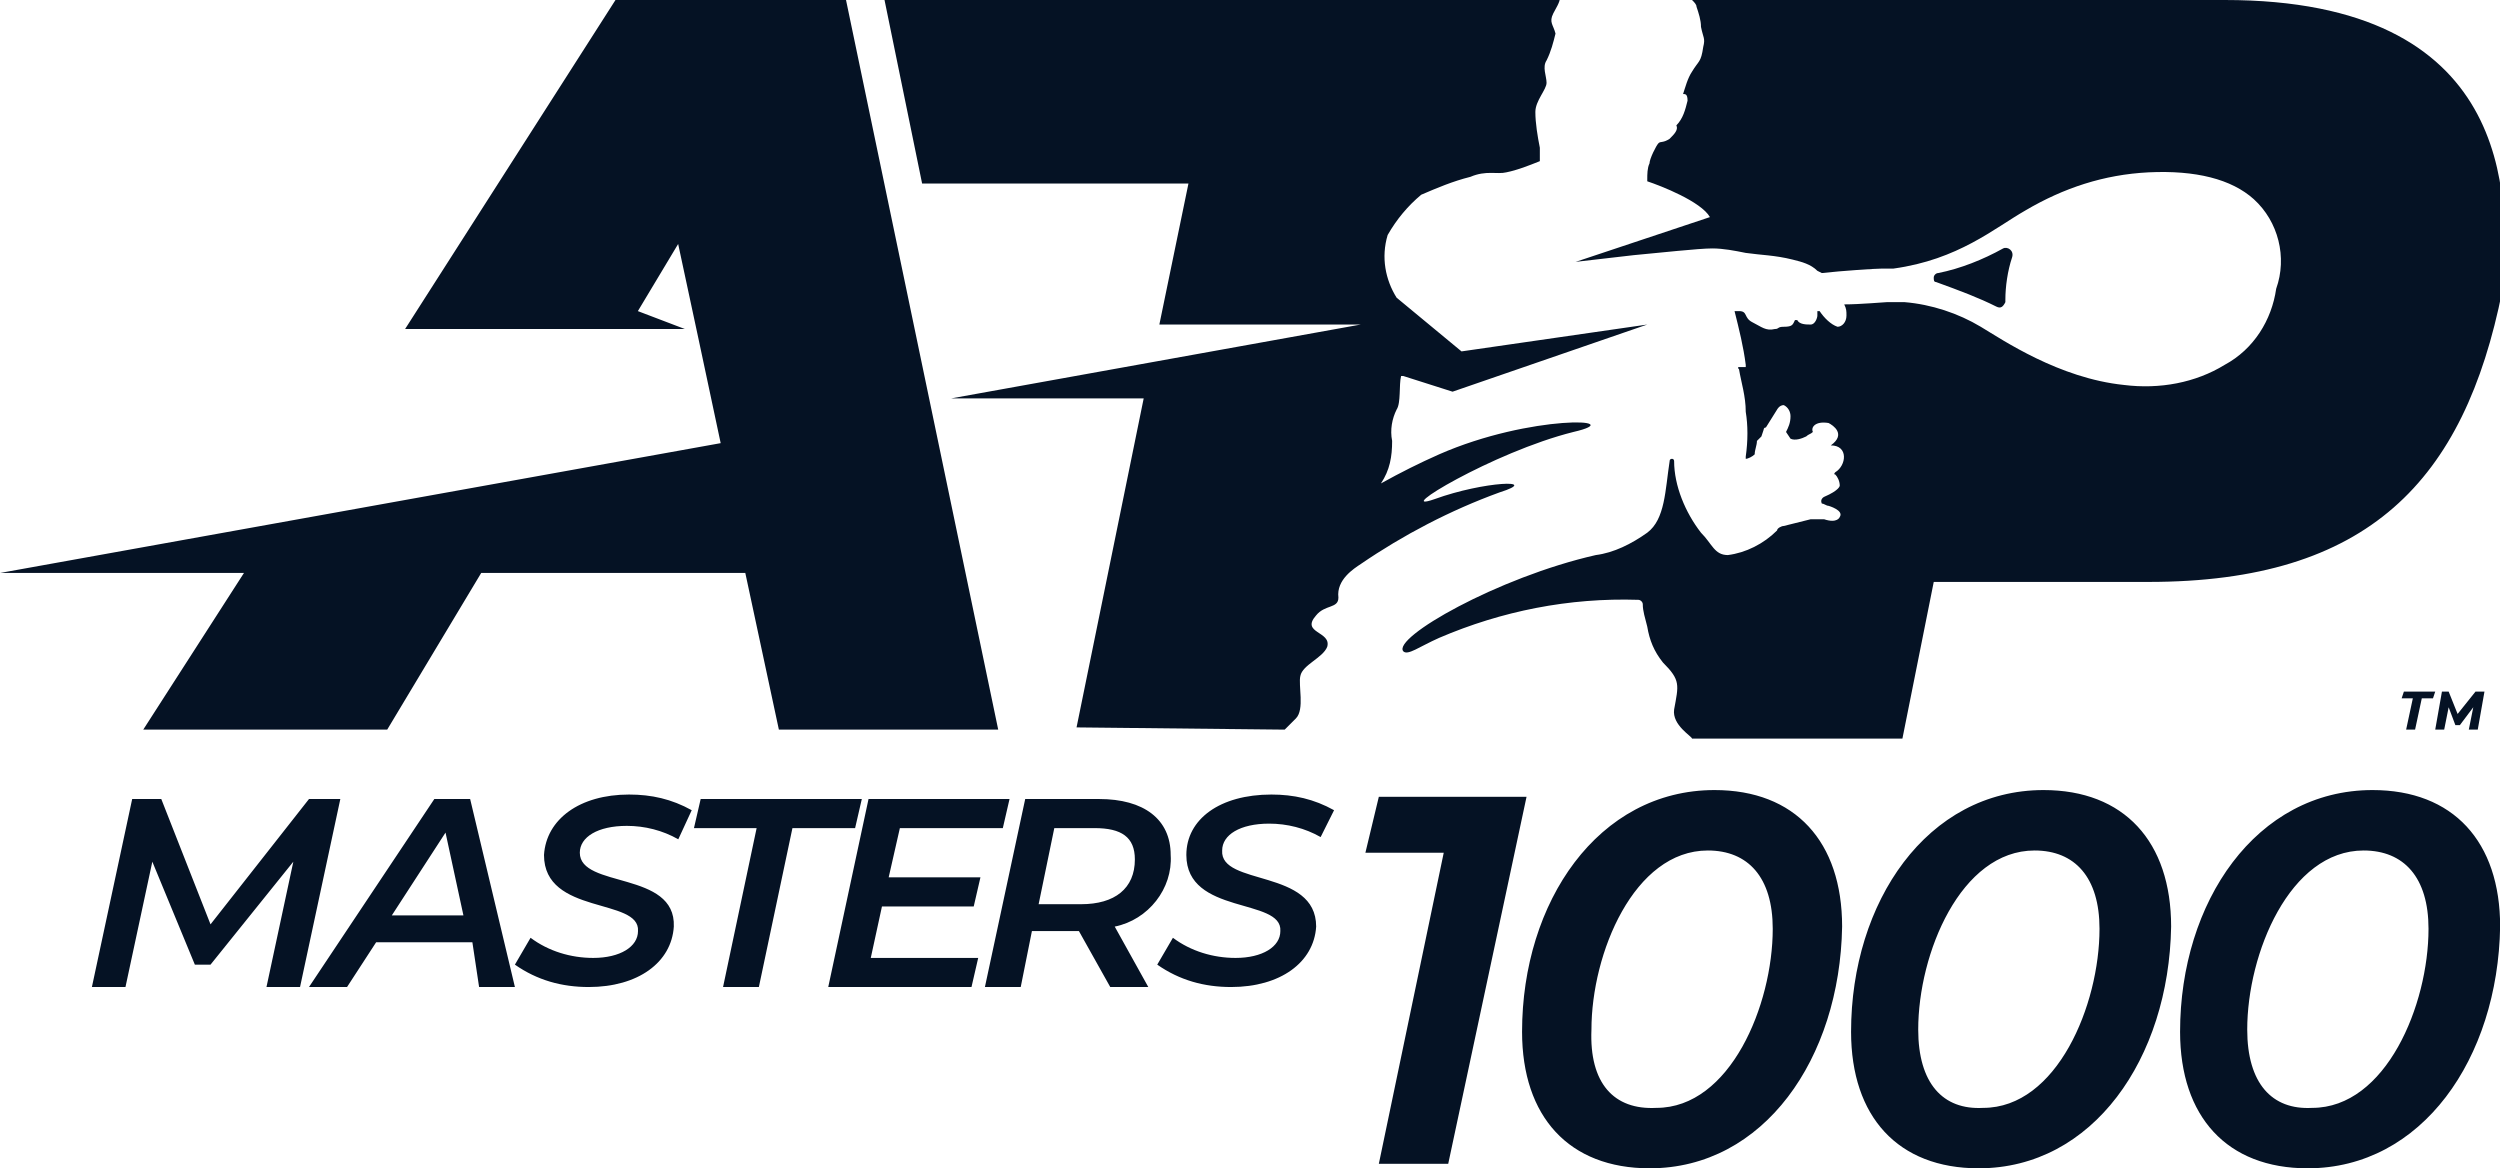 <svg version="1.1" id="Group_1953" xmlns="http://www.w3.org/2000/svg" xmlns:xlink="http://www.w3.org/1999/xlink" x="0px" y="0px" viewBox="0 0 111.7 52.2" style="enable-background:new 0 0 111.7 52.2;" xml:space="preserve">
<style type="text/css">
	.st0{clip-path:url(#SVGID_00000183927848564816367830000012802357988993072041_);}
	.st1{fill:#051224;}
	.st2{clip-path:url(#SVGID_00000059267629813719685870000012434387500412911270_);}
</style>
<g id="Group_1950" transform="translate(9.906 39.1)">
	<g>
		<defs>
			<path id="SVGID_1_" d="M3.9-3.4l-4.4,5.6l-2.2-5.6H-4L-5.8,5h1.5l1.2-5.6L-1.2,4h0.7l3.7-4.6L2,5h1.5l1.8-8.4L3.9-3.4z M21.4-3.4
				l-0.3,1.3h2.8L22.4,5H24l1.5-7.1h2.8l0.3-1.3H21.4z M28.9-3.4L27.1,5h6.4l0.3-1.3H29l0.5-2.3h4.1l0.3-1.3h-4.1l0.5-2.2h4.6
				l0.3-1.3L28.9-3.4z M10-1.9l0.8,3.7H7.6L10-1.9z M9.5-3.4L3.9,5h1.7L6.9,3h4.3L11.5,5h1.6l-2-8.4H9.5z M37.2-2.1H39
				c1.2,0,1.8,0.4,1.8,1.4c0,1.3-0.9,2-2.4,2h-1.9L37.2-2.1z M35.9-3.4L34.1,5h1.6l0.5-2.5h2.1L39.7,5h1.7l-1.5-2.7
				c1.5-0.3,2.6-1.7,2.5-3.2c0-1.6-1.2-2.5-3.2-2.5L35.9-3.4z M51.7-3.5L51.1-1h3.5l-2.9,13.9h3.1l3.5-16.4L51.7-3.5z M14.4-0.9
				c0,2.7,4.3,1.9,4.2,3.4c0,0.7-0.8,1.2-2,1.2c-1,0-2-0.3-2.8-0.9l-0.7,1.2c1,0.7,2.1,1,3.3,1c2.2,0,3.7-1.1,3.8-2.7
				C20.3-0.2,16,0.6,16-1c0-0.7,0.8-1.2,2.1-1.2c0.8,0,1.6,0.2,2.3,0.6L21-2.9c-0.9-0.5-1.8-0.7-2.8-0.7C16-3.6,14.5-2.5,14.4-0.9
				 M43.1-0.9c0,2.7,4.3,1.9,4.2,3.4c0,0.7-0.8,1.2-2,1.2c-1,0-2-0.3-2.8-0.9l-0.7,1.2c1,0.7,2.1,1,3.3,1c2.2,0,3.7-1.1,3.8-2.7
				c0-2.6-4.3-1.8-4.2-3.4c0-0.7,0.8-1.2,2.1-1.2c0.8,0,1.6,0.2,2.3,0.6l0.6-1.2c-0.9-0.5-1.8-0.7-2.8-0.7
				C44.6-3.6,43.1-2.5,43.1-0.9 M61.2,6.9c0-3.4,1.9-8,5.2-8c1.8,0,2.9,1.2,2.9,3.5c0,3.4-1.9,8-5.2,8C62.2,10.5,61.1,9.3,61.2,6.9
				 M58.1,7c0,3.8,2.1,6.1,5.7,6.1c5.1,0,8.5-4.9,8.6-10.8c0-3.8-2.1-6.1-5.7-6.1C61.5-3.8,58.1,1.2,58.1,7 M75.8,6.9
				c0-3.4,1.9-8,5.2-8c1.8,0,2.9,1.2,2.9,3.5c0,3.4-1.9,8-5.2,8C76.9,10.5,75.8,9.3,75.8,6.9 M72.8,7c0,3.8,2.1,6.1,5.7,6.1
				c5.1,0,8.5-4.9,8.6-10.8c0-3.8-2.1-6.1-5.7-6.1C76.2-3.8,72.8,1.2,72.8,7 M90.5,6.9c0-3.4,1.9-8,5.2-8c1.8,0,2.9,1.2,2.9,3.5
				c0,3.4-1.9,8-5.2,8C91.6,10.5,90.5,9.3,90.5,6.9 M87.5,7c0,3.8,2.1,6.1,5.7,6.1c5.1,0,8.5-4.9,8.6-10.8c0-3.8-2.1-6.1-5.7-6.1
				C90.9-3.8,87.5,1.2,87.5,7 M97.5-8.2l-0.1,0.3h0.5l-0.3,1.4h0.4l0.3-1.4h0.5l0.1-0.3H97.5z M100.7-8.2l-0.8,1l-0.4-1h-0.3
				l-0.3,1.7h0.4l0.2-1l0.3,0.8h0.2l0.6-0.8l-0.2,1h0.4l0.3-1.7H100.7z"></path>
		</defs>
		<clipPath id="SVGID_00000002346094458046464090000001075479568348816547_">
			<use xlink:href="#SVGID_1_" style="overflow:visible;"></use>
		</clipPath>
		<g id="Group_1949" style="clip-path:url(#SVGID_00000002346094458046464090000001075479568348816547_);">
			<rect id="Rectangle_59" x="-8.7" y="-10.5" class="st1" width="118.2" height="29.4"></rect>
		</g>
	</g>
</g>
<g id="Group_1952">
	<g>
		<defs>
			<rect id="SVGID_00000127754549347306942100000006967460097115241384_" x="-5.8" y="-8.2" width="129.8" height="65.1"></rect>
		</defs>
		<clipPath id="SVGID_00000008131315948131074990000012330798419853843125_">
			<use xlink:href="#SVGID_00000127754549347306942100000006967460097115241384_" style="overflow:visible;"></use>
		</clipPath>
		<g id="Group_1951" style="clip-path:url(#SVGID_00000008131315948131074990000012330798419853843125_);">
			<path id="Path_93" class="st1" d="M37.8,0l6.8,32.6h-9.8l-1.5-7H21.5l-4.2,7H6.4l4.5-7L0,25.6l32.2-5.8l-1-4.7l-0.9-4.2l-1.8,3
				l2.1,0.8l-12.5,0L27.5,0L37.8,0z M99.4,0H75.6c0.1,0.1,0.2,0.2,0.2,0.3C75.9,0.6,76,0.9,76,1.2c0.1,0.5,0.2,0.5,0.1,0.9
				c-0.1,0.7-0.2,0.6-0.5,1.1c-0.2,0.3-0.3,0.7-0.4,1c0,0,0,0,0,0c0,0,0,0,0,0c0.1,0,0.2,0,0.2,0.3c-0.1,0.4-0.2,0.8-0.5,1.1
				C75,5.8,74.8,6,74.6,6.2c-0.3,0.2-0.4,0.1-0.5,0.2s-0.4,0.7-0.4,0.9c-0.1,0.2-0.1,0.5-0.1,0.7c0,0,0,0.1,0,0.1
				C74.2,8.3,76,9,76.4,9.7l-6,2c0.8-0.1,1.8-0.2,2.6-0.3c1.1-0.1,2.9-0.3,3.5-0.3c0.5,0,1,0.1,1.5,0.2c0.7,0.1,1.3,0.1,2.1,0.3
				c0.4,0.1,0.8,0.2,1.1,0.5c0,0,0.2,0.1,0.2,0.1c0.9-0.1,2.4-0.2,2.7-0.2c0.2,0,0.5,0,0.5,0c2.9-0.4,4.5-1.8,5.9-2.6
				c1.7-1,3.5-1.6,5.5-1.7c2.1-0.1,3.7,0.3,4.7,1.2c1.1,1,1.5,2.6,1,4c-0.2,1.4-1,2.7-2.3,3.4c-1.3,0.8-2.9,1.1-4.5,0.9
				c-2.9-0.3-5.4-2-6.4-2.6c-1-0.6-2.2-1-3.4-1.1c-0.3,0-0.5,0-0.8,0c-0.1,0-1.2,0.1-1.9,0.1c0.1,0.2,0.1,0.3,0.1,0.5
				c0,0.3-0.2,0.5-0.4,0.5c-0.3-0.1-0.6-0.4-0.8-0.7c0,0-0.1,0-0.1,0s0,0.1,0,0.2c0,0.1-0.1,0.4-0.3,0.4c-0.2,0-0.5,0-0.6-0.2
				c0,0-0.1,0-0.1,0c0,0,0,0,0,0c-0.1,0.2-0.1,0.3-0.5,0.3c-0.3,0-0.2,0.1-0.4,0.1c-0.4,0.1-0.6-0.1-1-0.3s-0.2-0.5-0.6-0.5
				c-0.1,0-0.2,0-0.2,0c0.2,0.8,0.4,1.6,0.5,2.4c0,0,0,0.1,0,0.1c0,0,0,0,0,0l-0.3,0c0,0-0.1,0,0,0.1c0,0,0,0,0,0
				c0.1,0.6,0.3,1.2,0.3,1.9c0.1,0.6,0.1,1.3,0,2c0,0,0,0.1,0,0.1c0,0,0,0,0,0c0.1,0,0.3-0.1,0.4-0.2c0-0.2,0.1-0.4,0.1-0.6
				c0,0,0.1-0.1,0.1-0.1c0,0,0.1-0.1,0.1-0.1l0.1-0.3c0,0,0-0.1,0.1-0.1l0.5-0.8c0,0,0.1-0.2,0.3-0.2c0.2,0.1,0.3,0.3,0.3,0.5
				c0,0.3-0.1,0.5-0.2,0.7l0.2,0.3c0.2,0.1,0.5,0,0.7-0.1c0.1-0.1,0.2-0.1,0.3-0.2c-0.1-0.2,0.1-0.5,0.7-0.4c0.2,0.1,0.8,0.5,0.1,1
				c0,0,0,0,0,0c0,0,0,0,0,0c0.8,0,0.7,0.9,0.2,1.2c0,0-0.1,0.1,0,0.1c0,0,0,0,0,0c0.1,0.1,0.2,0.3,0.2,0.5c0,0,0,0.2-0.7,0.5
				c0,0-0.2,0.1-0.1,0.3c0.1,0,0.2,0.1,0.3,0.1c0,0,0.7,0.2,0.5,0.5c0,0-0.1,0.3-0.7,0.1c-0.2,0-0.4,0-0.6,0
				c-0.4,0.1-0.8,0.2-1.2,0.3c-0.1,0-0.3,0.1-0.3,0.2l0,0c-0.6,0.6-1.4,1-2.2,1.1c-0.6,0-0.7-0.5-1.2-1c-0.7-0.9-1.2-2.1-1.2-3.2
				c0,0,0-0.1-0.1-0.1c0,0-0.1,0-0.1,0.1c-0.2,1.3-0.2,2.6-1,3.2c-0.7,0.5-1.5,0.9-2.3,1c-4.4,1-9.1,3.7-8.6,4.3
				c0.2,0.2,0.7-0.2,1.6-0.6c2.8-1.2,5.8-1.8,8.9-1.7c0.1,0,0.2,0.1,0.2,0.2c0,0.3,0.1,0.6,0.2,1c0.1,0.6,0.3,1.1,0.7,1.6
				c0.8,0.8,0.7,1,0.5,2.1c-0.1,0.7,0.8,1.2,0.8,1.3h9.4l1.4-7h9.6c9.8,0,14.1-4.5,15.8-13C112.2,8.6,112.2,0,99.4,0 M57.4,32.6
				c0.1-0.1,0.3-0.3,0.5-0.5c0.4-0.4,0.1-1.5,0.2-1.9c0.1-0.5,1-0.8,1.2-1.3c0.2-0.7-1.2-0.6-0.5-1.4c0.4-0.5,1-0.3,1-0.8
				c-0.1-0.8,0.7-1.3,1-1.5c1.9-1.3,4-2.4,6.2-3.2c1.9-0.6-0.7-0.5-2.9,0.3c-2,0.7,2.6-2.1,6.2-3c2.6-0.6-1.9-0.8-6,1
				c-0.9,0.4-1.7,0.8-2.6,1.3c0,0,0,0,0,0c0,0,0,0,0,0c0.4-0.6,0.5-1.2,0.5-1.9c-0.1-0.5,0-1,0.2-1.4c0.2-0.3,0.1-1.1,0.2-1.5
				c0,0,0.1,0,0.1,0l2.2,0.7l8.7-3l-8.3,1.2l-2.9-2.4c-0.5-0.8-0.7-1.8-0.4-2.8c0.4-0.7,0.9-1.3,1.5-1.8c0.7-0.3,1.4-0.6,2.2-0.8
				c0.7-0.3,1.2-0.1,1.6-0.2c0.5-0.1,1-0.3,1.5-0.5c0,0,0,0,0,0c0-0.2,0-0.4,0-0.6c-0.1-0.5-0.2-1.1-0.2-1.6c0-0.5,0.5-1,0.5-1.3
				s-0.2-0.7,0-1c0.2-0.4,0.3-0.8,0.4-1.2c-0.1-0.4-0.3-0.5-0.1-0.9c0.1-0.2,0.3-0.5,0.3-0.7H39.5l1.7,8.3h11.9l-1.3,6.3h9
				l-18.3,3.3l8.6,0l-3,14.7L57.4,32.6z M89.2,13.7c0.2,0.1,0.3,0,0.4-0.2c0,0,0-0.1,0-0.1c0-0.6,0.1-1.3,0.3-1.9
				c0.1-0.3-0.2-0.5-0.4-0.4c-0.9,0.5-1.9,0.9-2.9,1.1c-0.1,0-0.2,0.1-0.2,0.2c0,0.1,0,0.2,0.1,0.2C87.6,13,88.4,13.3,89.2,13.7"></path>
		</g>
	</g>
</g>
</svg>
